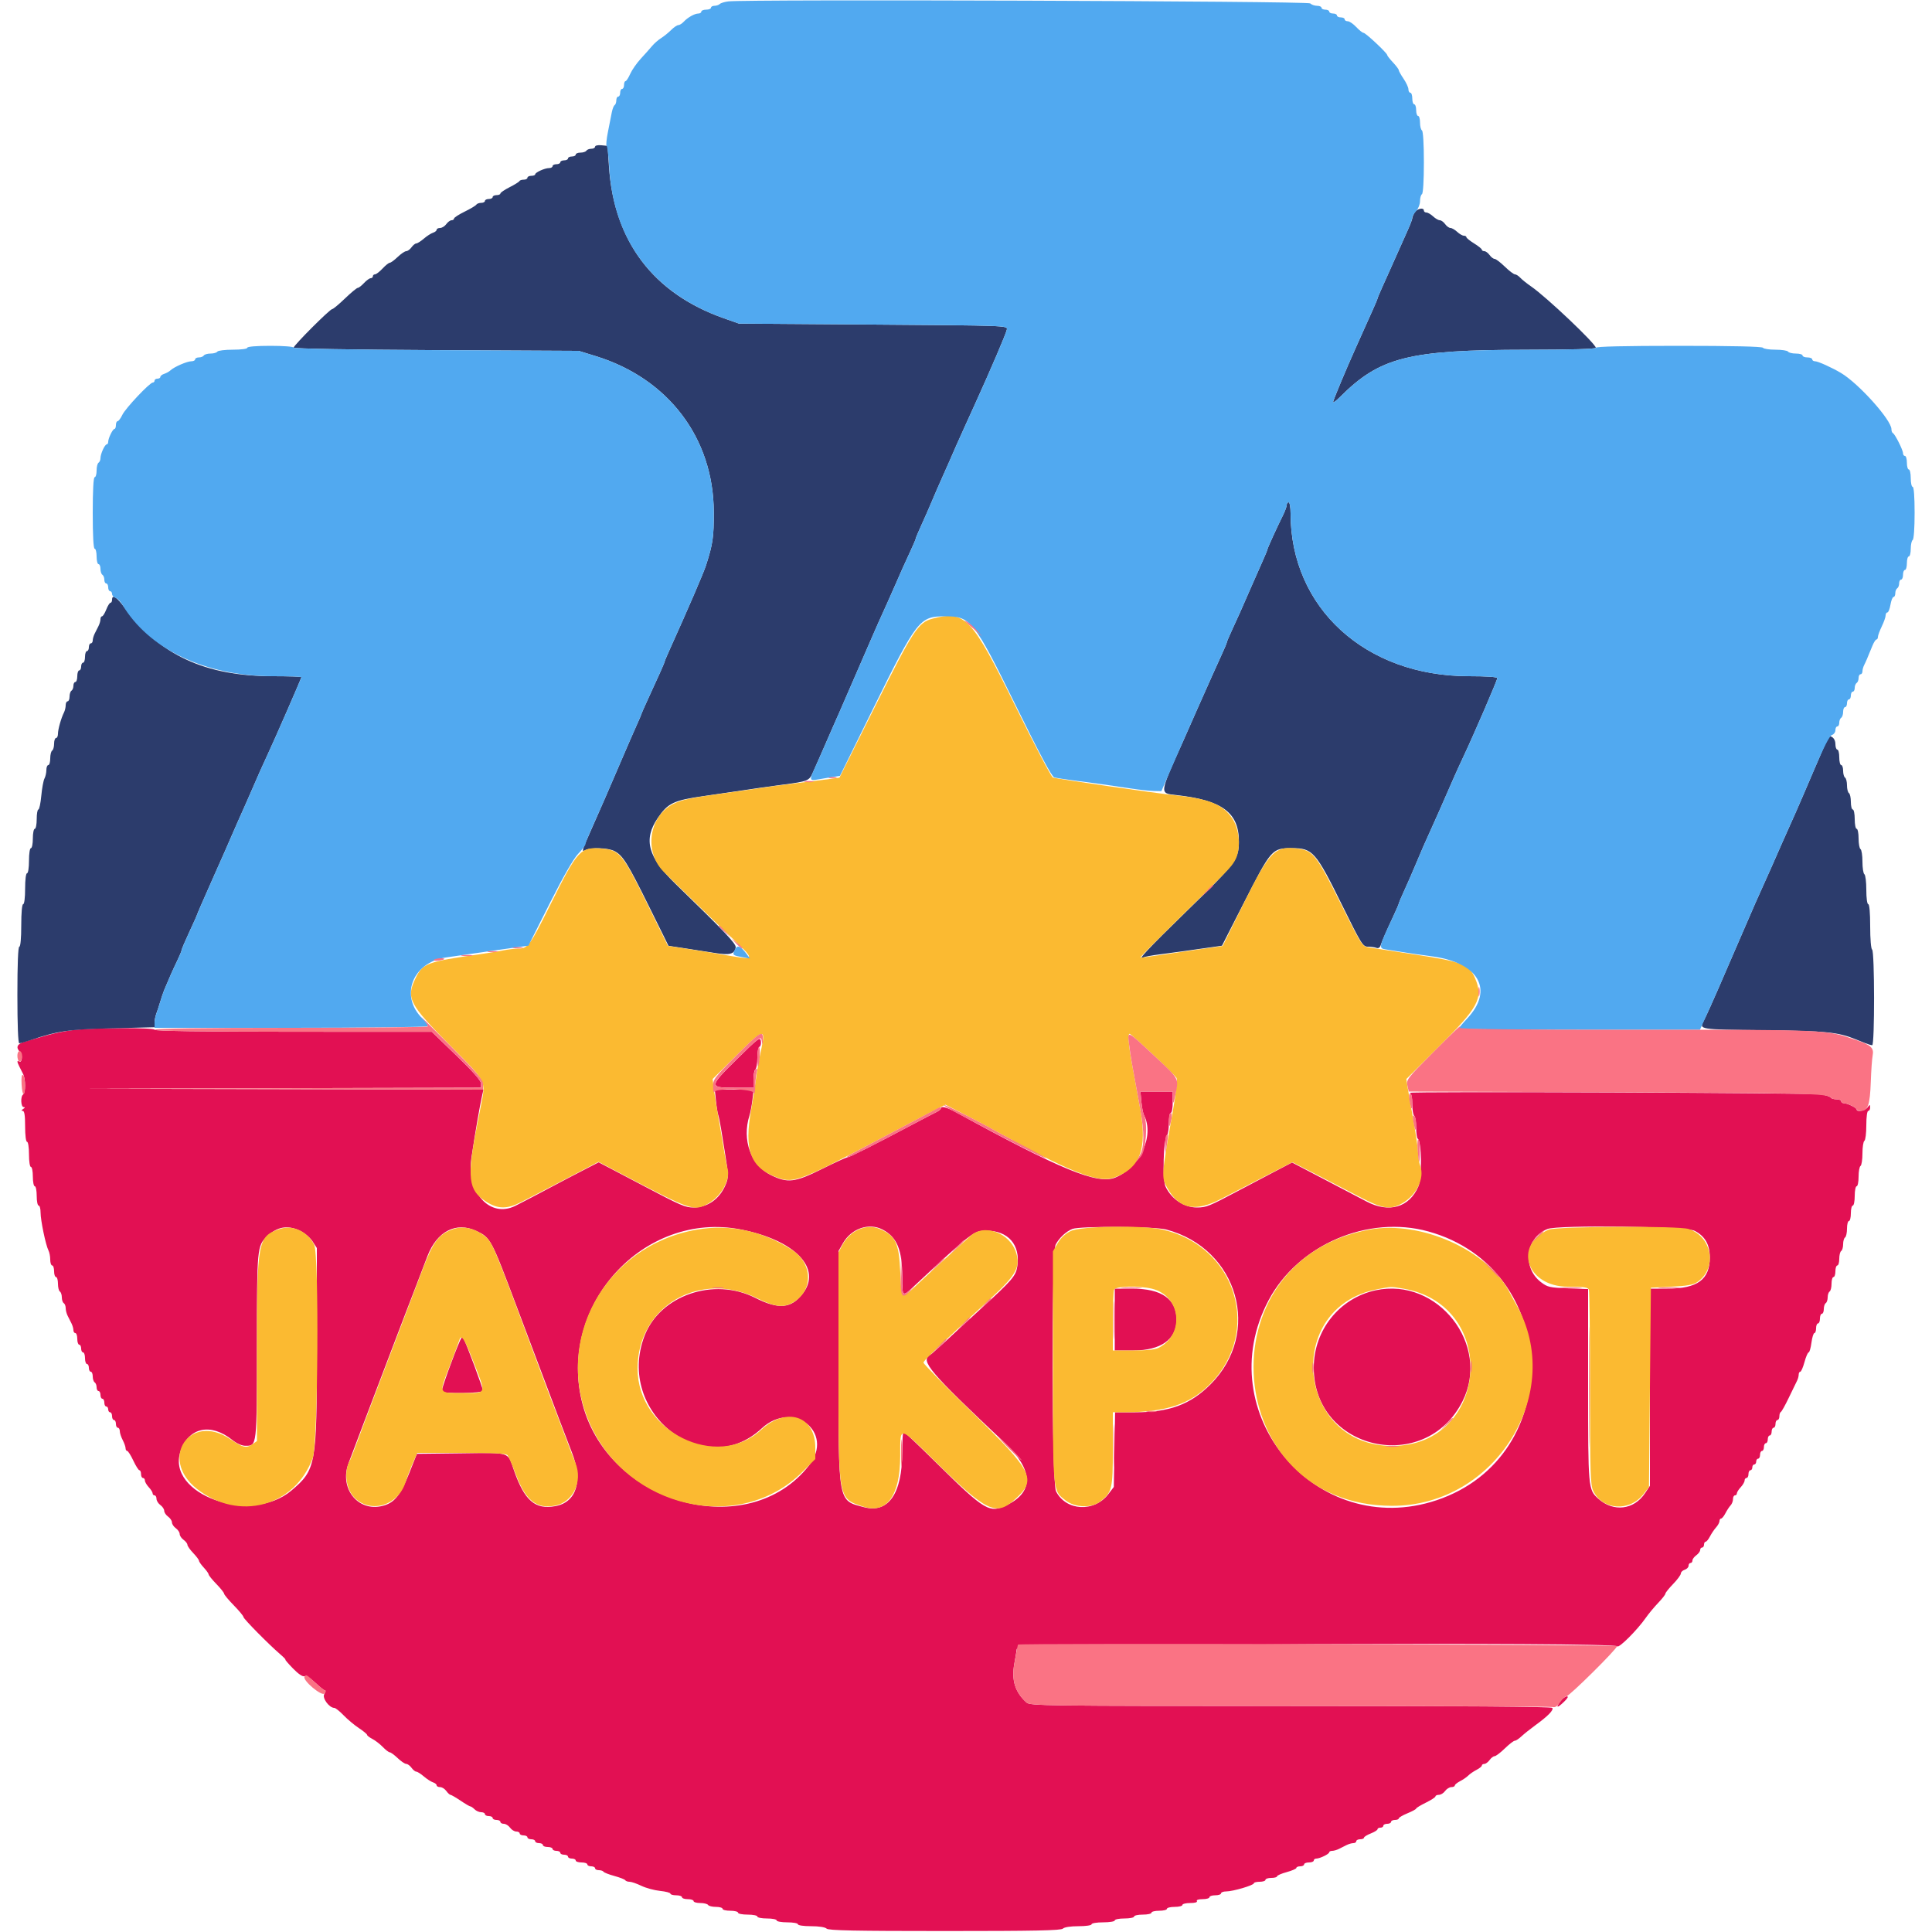 <svg id="svg" version="1.1" xmlns="http://www.w3.org/2000/svg" xmlns:xlink="http://www.w3.org/1999/xlink" width="400" height="400" viewBox="0, 0, 400,400"><g id="svgg"><path id="path0" d="M15.600 213.212 C 13.950 213.373,11.250 213.896,9.600 214.376 C 7.950 214.856,5.925 215.440,5.100 215.673 C 3.526 216.118,3.203 216.860,4.164 217.822 C 4.756 218.413,4.569 220.152,3.955 219.772 C 3.491 219.485,3.506 219.824,4.000 220.805 C 4.220 221.242,4.580 221.958,4.800 222.395 C 5.318 223.423,5.318 226.280,4.800 226.600 C 4.218 226.960,4.304 229.199,4.900 229.206 C 5.233 229.210,5.200 229.342,4.800 229.600 C 4.400 229.858,4.367 229.990,4.700 229.994 C 5.058 229.998,5.200 230.910,5.200 233.200 C 5.200 235.067,5.367 236.400,5.600 236.400 C 5.826 236.400,6.000 237.533,6.000 239.000 C 6.000 240.467,6.174 241.600,6.400 241.600 C 6.620 241.600,6.800 242.500,6.800 243.600 C 6.800 244.700,6.980 245.600,7.200 245.600 C 7.420 245.600,7.600 246.500,7.600 247.600 C 7.600 248.700,7.780 249.600,8.000 249.600 C 8.220 249.600,8.400 250.249,8.400 251.043 C 8.400 252.659,9.477 257.826,10.036 258.895 C 10.236 259.277,10.400 260.132,10.400 260.795 C 10.400 261.458,10.580 262.000,10.800 262.000 C 11.020 262.000,11.200 262.540,11.200 263.200 C 11.200 263.860,11.380 264.400,11.600 264.400 C 11.820 264.400,12.000 265.019,12.000 265.776 C 12.000 266.533,12.180 267.264,12.400 267.400 C 12.620 267.536,12.800 268.076,12.800 268.600 C 12.800 269.124,12.980 269.664,13.200 269.800 C 13.420 269.936,13.600 270.399,13.600 270.829 C 13.600 271.259,13.780 271.968,14.000 272.405 C 14.220 272.842,14.580 273.558,14.800 273.995 C 15.020 274.432,15.200 275.062,15.200 275.395 C 15.200 275.728,15.380 276.000,15.600 276.000 C 15.820 276.000,16.000 276.540,16.000 277.200 C 16.000 277.860,16.180 278.400,16.400 278.400 C 16.620 278.400,16.800 278.760,16.800 279.200 C 16.800 279.640,16.980 280.000,17.200 280.000 C 17.420 280.000,17.600 280.540,17.600 281.200 C 17.600 281.860,17.780 282.400,18.000 282.400 C 18.220 282.400,18.400 282.760,18.400 283.200 C 18.400 283.640,18.580 284.000,18.800 284.000 C 19.020 284.000,19.200 284.439,19.200 284.976 C 19.200 285.513,19.380 286.064,19.600 286.200 C 19.820 286.336,20.000 286.797,20.000 287.224 C 20.000 287.651,20.180 288.000,20.400 288.000 C 20.620 288.000,20.800 288.360,20.800 288.800 C 20.800 289.240,20.980 289.600,21.200 289.600 C 21.420 289.600,21.600 289.960,21.600 290.400 C 21.600 290.840,21.780 291.200,22.000 291.200 C 22.220 291.200,22.400 291.470,22.400 291.800 C 22.400 292.130,22.580 292.400,22.800 292.400 C 23.020 292.400,23.200 292.760,23.200 293.200 C 23.200 293.640,23.380 294.000,23.600 294.000 C 23.820 294.000,24.000 294.360,24.000 294.800 C 24.000 295.240,24.180 295.600,24.400 295.600 C 24.620 295.600,24.801 295.915,24.802 296.300 C 24.804 296.685,25.074 297.516,25.402 298.146 C 25.731 298.776,26.000 299.541,26.000 299.846 C 26.000 300.151,26.149 300.400,26.332 300.400 C 26.514 300.400,27.085 301.300,27.600 302.400 C 28.115 303.500,28.686 304.400,28.868 304.400 C 29.051 304.400,29.200 304.760,29.200 305.200 C 29.200 305.640,29.380 306.000,29.600 306.000 C 29.820 306.000,30.000 306.236,30.000 306.525 C 30.000 306.813,30.360 307.436,30.800 307.908 C 31.240 308.380,31.600 308.954,31.600 309.183 C 31.600 309.412,31.780 309.600,32.000 309.600 C 32.220 309.600,32.400 309.920,32.400 310.312 C 32.400 310.703,32.760 311.283,33.200 311.600 C 33.640 311.917,34.000 312.457,34.000 312.800 C 34.000 313.143,34.360 313.683,34.800 314.000 C 35.240 314.317,35.600 314.857,35.600 315.200 C 35.600 315.543,35.960 316.083,36.400 316.400 C 36.840 316.717,37.200 317.257,37.200 317.600 C 37.200 317.943,37.560 318.483,38.000 318.800 C 38.440 319.117,38.800 319.580,38.800 319.829 C 38.800 320.078,39.340 320.846,40.000 321.537 C 40.660 322.228,41.200 322.948,41.200 323.138 C 41.200 323.328,41.650 323.969,42.200 324.562 C 42.750 325.156,43.200 325.790,43.200 325.972 C 43.200 326.155,43.920 327.045,44.800 327.952 C 45.680 328.859,46.400 329.762,46.400 329.960 C 46.400 330.157,47.300 331.238,48.400 332.361 C 49.500 333.485,50.400 334.571,50.400 334.775 C 50.400 335.146,55.617 340.435,58.020 342.500 C 58.724 343.105,59.204 343.600,59.086 343.600 C 58.968 343.600,59.674 344.426,60.655 345.435 C 61.758 346.570,62.664 347.184,63.028 347.044 C 63.380 346.909,64.298 347.459,65.307 348.409 C 66.236 349.284,67.133 350.000,67.301 350.000 C 67.469 350.000,67.395 350.338,67.137 350.752 C 66.648 351.536,68.153 353.600,69.213 353.600 C 69.460 353.600,70.324 354.288,71.131 355.128 C 71.939 355.969,73.365 357.163,74.300 357.781 C 75.235 358.400,76.000 359.032,76.000 359.186 C 76.000 359.339,76.495 359.720,77.100 360.032 C 77.705 360.345,78.677 361.095,79.260 361.700 C 79.844 362.305,80.492 362.800,80.701 362.800 C 80.910 362.800,81.646 363.340,82.337 364.000 C 83.028 364.660,83.825 365.200,84.108 365.200 C 84.391 365.200,84.883 365.560,85.200 366.000 C 85.517 366.440,85.962 366.800,86.188 366.800 C 86.415 366.801,87.117 367.246,87.749 367.789 C 88.381 368.333,89.236 368.884,89.649 369.016 C 90.062 369.147,90.400 369.422,90.400 369.627 C 90.400 369.832,90.720 370.000,91.112 370.000 C 91.503 370.000,92.083 370.360,92.400 370.800 C 92.717 371.240,93.108 371.600,93.268 371.600 C 93.429 371.600,94.360 372.140,95.338 372.800 C 96.316 373.460,97.238 374.000,97.387 374.000 C 97.535 374.000,97.927 374.270,98.257 374.600 C 98.587 374.930,99.204 375.200,99.629 375.200 C 100.053 375.200,100.400 375.380,100.400 375.600 C 100.400 375.820,100.760 376.000,101.200 376.000 C 101.640 376.000,102.000 376.180,102.000 376.400 C 102.000 376.620,102.360 376.800,102.800 376.800 C 103.240 376.800,103.600 376.980,103.600 377.200 C 103.600 377.420,103.920 377.600,104.312 377.600 C 104.703 377.600,105.283 377.960,105.600 378.400 C 105.917 378.840,106.497 379.200,106.888 379.200 C 107.280 379.200,107.600 379.380,107.600 379.600 C 107.600 379.820,107.960 380.000,108.400 380.000 C 108.840 380.000,109.200 380.180,109.200 380.400 C 109.200 380.620,109.560 380.800,110.000 380.800 C 110.440 380.800,110.800 380.980,110.800 381.200 C 110.800 381.420,111.160 381.600,111.600 381.600 C 112.040 381.600,112.400 381.780,112.400 382.000 C 112.400 382.220,112.850 382.400,113.400 382.400 C 113.950 382.400,114.400 382.580,114.400 382.800 C 114.400 383.020,114.760 383.200,115.200 383.200 C 115.640 383.200,116.000 383.380,116.000 383.600 C 116.000 383.820,116.360 384.000,116.800 384.000 C 117.240 384.000,117.600 384.180,117.600 384.400 C 117.600 384.620,117.960 384.800,118.400 384.800 C 118.840 384.800,119.200 384.980,119.200 385.200 C 119.200 385.420,119.740 385.600,120.400 385.600 C 121.060 385.600,121.600 385.780,121.600 386.000 C 121.600 386.220,121.960 386.400,122.400 386.400 C 122.840 386.400,123.200 386.580,123.200 386.800 C 123.200 387.020,123.549 387.200,123.976 387.200 C 124.403 387.200,124.842 387.344,124.951 387.521 C 125.060 387.697,126.072 388.093,127.200 388.400 C 128.328 388.707,129.340 389.103,129.449 389.279 C 129.558 389.456,129.963 389.600,130.348 389.600 C 130.734 389.600,131.827 389.975,132.776 390.434 C 133.726 390.893,135.470 391.368,136.651 391.490 C 137.833 391.612,138.800 391.867,138.800 392.056 C 138.800 392.245,139.340 392.400,140.000 392.400 C 140.660 392.400,141.200 392.580,141.200 392.800 C 141.200 393.020,141.740 393.200,142.400 393.200 C 143.060 393.200,143.600 393.380,143.600 393.600 C 143.600 393.820,144.219 394.000,144.976 394.000 C 145.733 394.000,146.464 394.180,146.600 394.400 C 146.736 394.620,147.467 394.800,148.224 394.800 C 148.981 394.800,149.600 394.980,149.600 395.200 C 149.600 395.420,150.320 395.600,151.200 395.600 C 152.080 395.600,152.800 395.780,152.800 396.000 C 152.800 396.220,153.700 396.400,154.800 396.400 C 155.900 396.400,156.800 396.580,156.800 396.800 C 156.800 397.020,157.700 397.200,158.800 397.200 C 159.900 397.200,160.800 397.380,160.800 397.600 C 160.800 397.820,161.790 398.000,163.000 398.000 C 164.210 398.000,165.200 398.180,165.200 398.400 C 165.200 398.627,166.373 398.800,167.920 398.800 C 169.563 398.800,170.838 398.998,171.140 399.300 C 171.529 399.689,176.965 399.800,195.600 399.800 C 214.235 399.800,219.671 399.689,220.060 399.300 C 220.362 398.998,221.637 398.800,223.280 398.800 C 224.827 398.800,226.000 398.627,226.000 398.400 C 226.000 398.178,227.067 398.000,228.400 398.000 C 229.733 398.000,230.800 397.822,230.800 397.600 C 230.800 397.380,231.700 397.200,232.800 397.200 C 233.900 397.200,234.800 397.020,234.800 396.800 C 234.800 396.580,235.610 396.400,236.600 396.400 C 237.590 396.400,238.400 396.220,238.400 396.000 C 238.400 395.780,239.120 395.600,240.000 395.600 C 240.880 395.600,241.600 395.420,241.600 395.200 C 241.600 394.980,242.320 394.800,243.200 394.800 C 244.080 394.800,244.800 394.620,244.800 394.400 C 244.800 394.180,245.531 394.000,246.424 394.000 C 247.404 394.000,247.949 393.842,247.800 393.600 C 247.653 393.362,248.129 393.200,248.976 393.200 C 249.759 393.200,250.400 393.020,250.400 392.800 C 250.400 392.580,250.940 392.400,251.600 392.400 C 252.260 392.400,252.800 392.220,252.800 392.000 C 252.800 391.780,253.286 391.600,253.880 391.600 C 255.265 391.600,259.600 390.320,259.600 389.911 C 259.600 389.740,260.140 389.600,260.800 389.600 C 261.460 389.600,262.000 389.420,262.000 389.200 C 262.000 388.980,262.540 388.800,263.200 388.800 C 263.860 388.800,264.400 388.653,264.400 388.472 C 264.400 388.292,265.300 387.900,266.400 387.600 C 267.500 387.300,268.400 386.908,268.400 386.728 C 268.400 386.547,268.760 386.400,269.200 386.400 C 269.640 386.400,270.000 386.220,270.000 386.000 C 270.000 385.780,270.450 385.600,271.000 385.600 C 271.550 385.600,272.000 385.420,272.000 385.200 C 272.000 384.980,272.234 384.800,272.520 384.800 C 273.256 384.800,275.193 383.859,275.197 383.500 C 275.199 383.335,275.472 383.200,275.805 383.200 C 276.138 383.200,276.768 383.020,277.205 382.800 C 277.642 382.580,278.358 382.220,278.795 382.000 C 279.232 381.780,279.862 381.600,280.195 381.600 C 280.528 381.600,280.800 381.420,280.800 381.200 C 280.800 380.980,281.160 380.800,281.600 380.800 C 282.040 380.800,282.400 380.654,282.400 380.475 C 282.400 380.296,283.030 379.902,283.800 379.600 C 284.570 379.298,285.200 378.904,285.200 378.725 C 285.200 378.546,285.470 378.400,285.800 378.400 C 286.130 378.400,286.400 378.220,286.400 378.000 C 286.400 377.780,286.760 377.600,287.200 377.600 C 287.640 377.600,288.000 377.420,288.000 377.200 C 288.000 376.980,288.360 376.800,288.800 376.800 C 289.240 376.800,289.600 376.657,289.600 376.482 C 289.600 376.307,290.410 375.830,291.400 375.422 C 292.390 375.013,293.203 374.572,293.206 374.440 C 293.210 374.308,294.110 373.760,295.206 373.221 C 296.303 372.683,297.200 372.098,297.200 371.921 C 297.200 371.745,297.520 371.600,297.912 371.600 C 298.303 371.600,298.883 371.240,299.200 370.800 C 299.517 370.360,300.097 370.000,300.488 370.000 C 300.880 370.000,301.200 369.850,301.200 369.668 C 301.200 369.485,301.695 369.081,302.300 368.770 C 302.905 368.460,303.670 367.933,304.000 367.600 C 304.330 367.267,305.095 366.740,305.700 366.430 C 306.305 366.119,306.800 365.715,306.800 365.532 C 306.800 365.350,307.030 365.200,307.312 365.200 C 307.593 365.200,308.083 364.840,308.400 364.400 C 308.717 363.960,309.185 363.600,309.440 363.600 C 309.695 363.600,310.645 362.880,311.552 362.000 C 312.459 361.120,313.389 360.400,313.619 360.400 C 313.848 360.400,314.466 359.995,314.991 359.500 C 315.516 359.005,316.811 357.970,317.870 357.200 C 320.495 355.291,321.690 354.070,321.398 353.597 C 321.238 353.338,302.446 353.200,267.238 353.200 C 216.454 353.200,213.277 353.159,212.542 352.500 C 210.157 350.360,209.377 347.862,210.013 344.400 C 210.235 343.190,210.458 341.840,210.508 341.400 C 210.618 340.445,334.240 339.895,334.829 340.846 C 335.128 341.330,338.980 337.485,340.770 334.915 C 341.337 334.102,342.475 332.732,343.300 331.870 C 344.125 331.009,344.800 330.145,344.800 329.952 C 344.800 329.759,345.520 328.859,346.400 327.952 C 347.280 327.045,348.000 326.067,348.000 325.779 C 348.000 325.490,348.360 325.140,348.800 325.000 C 349.240 324.860,349.600 324.488,349.600 324.173 C 349.600 323.858,349.780 323.600,350.000 323.600 C 350.220 323.600,350.400 323.370,350.400 323.088 C 350.400 322.807,350.760 322.317,351.200 322.000 C 351.640 321.683,352.000 321.193,352.000 320.912 C 352.000 320.630,352.180 320.400,352.400 320.400 C 352.620 320.400,352.800 320.130,352.800 319.800 C 352.800 319.470,352.950 319.200,353.132 319.200 C 353.315 319.200,353.720 318.705,354.032 318.100 C 354.345 317.495,354.915 316.651,355.300 316.225 C 355.685 315.798,356.000 315.213,356.000 314.925 C 356.000 314.636,356.150 314.400,356.332 314.400 C 356.515 314.400,356.920 313.905,357.232 313.300 C 357.545 312.695,358.025 311.962,358.300 311.671 C 358.575 311.381,358.800 310.796,358.800 310.371 C 358.800 309.947,358.980 309.600,359.200 309.600 C 359.420 309.600,359.600 309.412,359.600 309.183 C 359.600 308.954,359.960 308.380,360.400 307.908 C 360.840 307.436,361.200 306.813,361.200 306.525 C 361.200 306.236,361.380 306.000,361.600 306.000 C 361.820 306.000,362.000 305.640,362.000 305.200 C 362.000 304.760,362.180 304.400,362.400 304.400 C 362.620 304.400,362.800 304.130,362.800 303.800 C 362.800 303.470,362.980 303.200,363.200 303.200 C 363.420 303.200,363.600 302.930,363.600 302.600 C 363.600 302.270,363.780 302.000,364.000 302.000 C 364.220 302.000,364.400 301.640,364.400 301.200 C 364.400 300.760,364.580 300.400,364.800 300.400 C 365.020 300.400,365.200 300.040,365.200 299.600 C 365.200 299.160,365.380 298.800,365.600 298.800 C 365.820 298.800,366.000 298.440,366.000 298.000 C 366.000 297.560,366.180 297.200,366.400 297.200 C 366.620 297.200,366.800 296.840,366.800 296.400 C 366.800 295.960,366.980 295.600,367.200 295.600 C 367.420 295.600,367.600 295.240,367.600 294.800 C 367.600 294.360,367.780 294.000,368.000 294.000 C 368.220 294.000,368.400 293.655,368.400 293.233 C 368.400 292.812,368.536 292.407,368.702 292.333 C 368.868 292.260,369.607 290.940,370.344 289.400 C 371.081 287.860,371.845 286.287,372.042 285.905 C 372.239 285.523,372.400 284.938,372.400 284.605 C 372.400 284.272,372.547 284.000,372.728 284.000 C 372.908 284.000,373.300 283.100,373.600 282.000 C 373.900 280.900,374.286 280.000,374.459 280.000 C 374.631 280.000,374.892 279.100,375.038 278.000 C 375.184 276.900,375.460 276.000,375.652 276.000 C 375.843 276.000,376.000 275.550,376.000 275.000 C 376.000 274.450,376.180 274.000,376.400 274.000 C 376.620 274.000,376.800 273.550,376.800 273.000 C 376.800 272.450,376.980 272.000,377.200 272.000 C 377.420 272.000,377.600 271.561,377.600 271.024 C 377.600 270.487,377.780 269.936,378.000 269.800 C 378.220 269.664,378.400 269.124,378.400 268.600 C 378.400 268.076,378.580 267.536,378.800 267.400 C 379.020 267.264,379.200 266.533,379.200 265.776 C 379.200 265.019,379.380 264.400,379.600 264.400 C 379.820 264.400,380.000 263.860,380.000 263.200 C 380.000 262.540,380.180 262.000,380.400 262.000 C 380.620 262.000,380.800 261.381,380.800 260.624 C 380.800 259.867,380.980 259.136,381.200 259.000 C 381.420 258.864,381.600 258.234,381.600 257.600 C 381.600 256.966,381.780 256.336,382.000 256.200 C 382.220 256.064,382.400 255.243,382.400 254.376 C 382.400 253.509,382.580 252.800,382.800 252.800 C 383.020 252.800,383.200 252.080,383.200 251.200 C 383.200 250.320,383.380 249.600,383.600 249.600 C 383.820 249.600,384.000 248.700,384.000 247.600 C 384.000 246.500,384.180 245.600,384.400 245.600 C 384.620 245.600,384.800 244.711,384.800 243.624 C 384.800 242.537,384.980 241.536,385.200 241.400 C 385.420 241.264,385.600 240.094,385.600 238.800 C 385.600 237.506,385.780 236.336,386.000 236.200 C 386.220 236.064,386.400 234.613,386.400 232.976 C 386.400 231.259,386.569 230.000,386.800 230.000 C 387.020 230.000,387.194 229.685,387.187 229.300 C 387.175 228.633,387.149 228.633,386.643 229.300 C 386.123 229.986,384.403 230.292,384.397 229.700 C 384.393 229.341,382.456 228.400,381.720 228.400 C 381.434 228.400,381.200 228.220,381.200 228.000 C 381.200 227.780,380.761 227.600,380.224 227.600 C 379.687 227.600,379.148 227.439,379.026 227.242 C 378.905 227.045,378.039 226.750,377.103 226.585 C 375.223 226.255,291.099 225.937,291.900 226.263 C 292.212 226.390,292.400 227.271,292.400 228.610 C 292.400 229.788,292.580 230.864,292.800 231.000 C 293.020 231.136,293.200 232.216,293.200 233.400 C 293.200 234.584,293.353 235.647,293.539 235.762 C 294.348 236.262,294.432 243.860,293.648 245.667 C 291.772 249.993,287.572 251.208,282.941 248.766 C 281.653 248.087,277.655 245.991,274.055 244.109 L 267.509 240.687 263.855 242.599 C 261.845 243.651,258.490 245.420,256.400 246.529 C 250.286 249.776,249.731 250.000,247.814 250.000 C 245.145 250.000,242.550 248.274,241.317 245.679 C 240.627 244.228,240.872 235.784,241.625 235.020 C 241.831 234.811,242.000 233.686,242.000 232.520 C 242.000 231.354,242.180 230.400,242.400 230.400 C 242.620 230.400,242.800 229.410,242.800 228.200 L 242.800 226.000 239.459 226.000 L 236.117 226.000 236.310 228.100 C 236.416 229.255,236.659 230.503,236.851 230.874 C 239.069 235.157,236.009 241.762,230.852 243.826 C 227.213 245.282,219.473 242.103,198.075 230.365 C 195.988 229.220,194.803 228.907,194.797 229.500 C 194.795 229.665,194.390 229.994,193.897 230.232 C 193.404 230.470,191.200 231.618,189.000 232.784 C 180.860 237.099,175.897 239.600,175.455 239.612 C 175.205 239.618,172.846 240.698,170.214 242.012 C 164.572 244.827,163.079 245.006,159.600 243.287 C 155.454 241.238,153.570 235.996,155.168 230.960 C 155.370 230.322,155.647 228.855,155.782 227.700 L 156.028 225.600 152.010 225.600 L 147.993 225.600 148.230 227.900 C 148.360 229.165,148.569 230.470,148.693 230.800 C 148.818 231.130,149.079 232.390,149.273 233.600 C 149.468 234.810,149.788 236.790,149.985 238.000 C 150.857 243.364,150.871 243.783,150.220 245.316 C 148.964 248.273,146.497 250.000,143.531 250.000 C 141.883 250.000,140.896 249.572,133.400 245.607 C 131.420 244.559,128.483 243.015,126.873 242.176 L 123.945 240.649 120.673 242.332 C 118.873 243.258,115.960 244.785,114.200 245.726 C 111.201 247.328,108.307 248.844,106.705 249.650 C 101.450 252.296,96.531 246.858,97.617 239.600 C 98.392 234.413,99.353 228.842,99.842 226.700 L 100.093 225.600 59.147 225.502 L 18.200 225.404 58.900 225.300 L 99.600 225.196 99.600 224.333 C 99.600 223.752,97.937 221.865,94.500 218.548 L 89.400 213.626 60.700 213.613 C 41.842 213.604,32.000 213.463,32.000 213.200 C 32.000 212.741,20.357 212.750,15.600 213.212 M152.693 219.166 C 146.762 225.004,146.740 225.200,152.000 225.200 L 156.000 225.200 156.000 223.424 C 156.000 222.447,156.180 221.536,156.400 221.400 C 156.620 221.264,156.800 220.188,156.800 219.010 C 156.800 217.821,156.994 216.802,157.235 216.722 C 157.474 216.642,157.609 216.117,157.535 215.554 C 157.411 214.615,157.018 214.908,152.693 219.166 M62.104 254.804 C 63.041 255.247,64.203 256.230,64.700 256.998 L 65.600 258.389 65.600 279.100 C 65.600 303.399,65.442 304.283,60.312 308.617 C 51.897 315.728,34.230 309.386,37.403 300.393 C 39.127 295.506,43.634 294.553,48.100 298.132 C 49.022 298.871,50.064 299.333,50.807 299.333 C 53.213 299.333,53.173 299.679,53.187 278.749 C 53.201 258.263,53.230 257.952,55.298 255.971 C 57.401 253.956,59.542 253.589,62.104 254.804 M98.625 254.854 C 101.571 256.238,101.672 256.428,106.928 270.400 C 108.925 275.710,111.501 282.538,115.679 293.600 C 116.551 295.910,117.791 299.150,118.435 300.800 C 120.710 306.636,119.350 311.010,115.008 311.825 C 110.805 312.613,108.593 310.705,106.402 304.400 C 105.046 300.497,105.898 300.771,95.501 300.893 L 86.313 301.000 84.726 305.000 C 82.992 309.370,81.800 310.940,79.687 311.637 C 74.416 313.377,70.101 308.365,72.172 302.908 C 72.487 302.079,73.764 298.700,75.010 295.400 C 76.255 292.100,78.173 287.060,79.271 284.200 C 80.368 281.340,81.809 277.560,82.471 275.800 C 83.134 274.040,83.822 272.240,84.001 271.800 C 84.179 271.360,85.079 269.020,86.002 266.600 C 86.924 264.180,88.050 261.234,88.505 260.053 C 90.483 254.912,94.433 252.883,98.625 254.854 M153.400 254.552 C 164.579 256.754,170.216 262.571,166.232 267.794 C 163.834 270.937,161.225 271.177,156.348 268.700 C 147.784 264.351,136.630 268.196,133.430 276.600 C 127.408 292.417,145.717 306.865,157.689 295.743 C 164.146 289.745,172.854 296.534,167.506 303.398 C 155.026 319.417,126.183 311.656,120.626 290.783 C 115.216 270.459,133.203 250.574,153.400 254.552 M182.720 254.564 C 185.704 256.123,186.800 258.750,186.800 264.346 C 186.800 268.505,186.830 268.535,189.015 266.500 C 201.467 254.906,201.606 254.800,204.251 254.800 C 208.746 254.800,211.290 257.736,210.627 262.157 C 210.325 264.172,209.606 265.010,203.028 271.011 C 200.624 273.205,197.410 276.170,195.887 277.600 C 194.363 279.030,192.868 280.343,192.563 280.517 C 190.469 281.717,192.445 284.047,207.936 298.636 C 213.896 304.250,214.135 308.785,208.616 311.533 C 204.872 313.398,204.040 312.911,193.954 302.958 C 190.299 299.351,187.194 296.400,187.054 296.400 C 186.914 296.400,186.800 298.300,186.800 300.623 C 186.800 309.249,183.924 313.388,178.865 312.045 C 173.439 310.604,173.599 311.486,173.607 283.062 L 173.613 259.000 174.513 257.412 C 176.245 254.353,179.893 253.088,182.720 254.564 M241.465 254.559 C 256.352 258.523,261.321 275.922,250.621 286.621 C 246.451 290.791,242.119 292.400,235.060 292.400 L 230.874 292.400 230.737 300.132 L 230.600 307.864 229.479 309.332 C 226.555 313.164,220.679 312.846,218.633 308.747 C 217.734 306.945,217.668 259.399,218.562 257.680 C 219.273 256.314,220.710 254.964,222.000 254.449 C 223.583 253.818,239.008 253.905,241.465 254.559 M295.731 254.961 C 323.211 262.568,324.400 301.591,297.427 310.608 C 272.480 318.948,250.267 292.489,262.659 269.194 C 268.763 257.719,283.219 251.497,295.731 254.961 M350.832 254.816 C 352.995 255.920,353.997 257.662,353.999 260.326 C 354.002 264.921,351.451 266.800,345.213 266.800 L 341.600 266.800 341.600 287.209 L 341.600 307.617 340.606 309.119 C 338.283 312.630,334.027 313.124,330.865 310.250 C 328.819 308.390,328.800 308.173,328.800 286.797 L 328.800 266.891 324.658 266.737 C 320.863 266.597,320.395 266.491,319.054 265.468 C 315.104 262.455,315.861 256.259,320.400 254.449 C 322.581 253.580,349.033 253.899,350.832 254.816 M230.800 273.200 L 230.800 279.600 234.665 279.600 C 240.328 279.600,243.600 277.280,243.600 273.265 C 243.600 268.959,240.532 266.800,234.413 266.800 L 230.800 266.800 230.800 273.200 M284.800 267.143 C 277.314 268.761,272.000 275.412,272.000 283.165 C 272.000 300.269,295.057 305.468,302.803 290.111 C 308.689 278.441,297.655 264.364,284.800 267.143 M95.224 277.609 C 93.910 280.559,91.298 287.834,91.459 288.096 C 91.774 288.605,100.000 288.465,100.000 287.950 C 100.000 287.440,96.597 278.282,96.034 277.274 C 95.715 276.705,95.607 276.749,95.224 277.609 M323.061 352.240 C 322.026 353.660,322.378 353.713,323.800 352.350 C 324.577 351.607,324.788 351.205,324.400 351.213 C 324.070 351.220,323.467 351.682,323.061 352.240 " stroke="none" fill="#e21053" fill-rule="evenodd"></path><path id="path1" d="M123.200 30.375 C 123.200 30.609,122.851 30.800,122.424 30.800 C 121.997 30.800,121.536 30.980,121.400 31.200 C 121.264 31.420,120.713 31.600,120.176 31.600 C 119.639 31.600,119.200 31.780,119.200 32.000 C 119.200 32.220,118.840 32.400,118.400 32.400 C 117.960 32.400,117.600 32.580,117.600 32.800 C 117.600 33.020,117.240 33.200,116.800 33.200 C 116.360 33.200,116.000 33.380,116.000 33.600 C 116.000 33.820,115.640 34.000,115.200 34.000 C 114.760 34.000,114.400 34.180,114.400 34.400 C 114.400 34.620,114.076 34.800,113.680 34.800 C 112.786 34.800,110.807 35.694,110.803 36.100 C 110.801 36.265,110.440 36.400,110.000 36.400 C 109.560 36.400,109.200 36.580,109.200 36.800 C 109.200 37.020,108.855 37.200,108.433 37.200 C 108.012 37.200,107.607 37.335,107.533 37.500 C 107.460 37.665,106.545 38.233,105.500 38.763 C 104.455 39.292,103.600 39.877,103.600 40.063 C 103.600 40.248,103.240 40.400,102.800 40.400 C 102.360 40.400,102.000 40.580,102.000 40.800 C 102.000 41.020,101.640 41.200,101.200 41.200 C 100.760 41.200,100.400 41.380,100.400 41.600 C 100.400 41.820,100.051 42.000,99.624 42.000 C 99.197 42.000,98.743 42.168,98.616 42.374 C 98.489 42.580,97.398 43.231,96.192 43.821 C 94.987 44.411,94.000 45.053,94.000 45.247 C 94.000 45.441,93.770 45.600,93.488 45.600 C 93.207 45.600,92.717 45.960,92.400 46.400 C 92.083 46.840,91.503 47.200,91.112 47.200 C 90.720 47.200,90.400 47.368,90.400 47.573 C 90.400 47.778,90.062 48.053,89.649 48.184 C 89.236 48.316,88.381 48.867,87.749 49.411 C 87.117 49.954,86.415 50.399,86.188 50.400 C 85.962 50.400,85.517 50.760,85.200 51.200 C 84.883 51.640,84.391 52.000,84.108 52.000 C 83.825 52.000,83.028 52.540,82.337 53.200 C 81.646 53.860,80.910 54.400,80.701 54.400 C 80.492 54.400,79.817 54.940,79.200 55.600 C 78.583 56.260,77.881 56.800,77.640 56.800 C 77.398 56.800,77.200 56.980,77.200 57.200 C 77.200 57.420,76.996 57.600,76.746 57.600 C 76.496 57.600,75.875 58.050,75.365 58.600 C 74.855 59.150,74.274 59.600,74.073 59.600 C 73.872 59.600,72.677 60.590,71.418 61.800 C 70.158 63.010,68.967 64.000,68.769 64.000 C 68.297 64.000,60.800 71.503,60.800 71.976 C 60.800 72.192,72.871 72.403,90.300 72.492 L 119.800 72.642 123.319 73.725 C 138.370 78.355,147.728 90.702,147.781 106.000 C 147.799 111.186,147.593 112.611,146.189 117.001 C 145.680 118.593,142.570 125.810,138.643 134.512 C 138.069 135.783,137.600 136.903,137.600 137.000 C 137.600 137.190,136.337 140.028,134.159 144.736 C 133.411 146.350,132.800 147.740,132.800 147.824 C 132.800 147.908,132.367 148.927,131.838 150.088 C 131.309 151.250,129.800 154.720,128.484 157.800 C 126.310 162.890,124.307 167.494,122.394 171.800 C 120.436 176.206,120.368 176.446,121.192 176.004 C 122.320 175.401,125.878 175.516,127.199 176.200 C 128.940 177.100,129.902 178.638,134.341 187.612 L 138.403 195.824 141.701 196.323 C 143.516 196.597,146.316 197.034,147.925 197.293 C 151.097 197.804,152.106 197.540,152.317 196.143 C 152.428 195.406,150.073 192.922,139.790 182.931 C 134.141 177.443,133.167 173.810,136.159 169.400 C 138.295 166.252,139.447 165.703,145.800 164.802 C 147.340 164.583,149.860 164.215,151.400 163.984 C 156.385 163.236,159.343 162.813,162.200 162.440 C 167.171 161.790,167.548 161.641,168.247 160.049 C 168.597 159.252,169.206 157.880,169.600 157.000 C 169.994 156.120,170.587 154.770,170.916 154.000 C 171.246 153.230,171.914 151.700,172.400 150.600 C 172.886 149.500,173.523 148.060,173.814 147.400 C 174.675 145.452,180.400 132.271,180.764 131.400 C 181.131 130.523,182.169 128.200,183.714 124.800 C 184.264 123.590,185.022 121.880,185.399 121.000 C 186.327 118.831,187.311 116.636,188.557 113.960 C 189.131 112.728,189.600 111.616,189.600 111.488 C 189.600 111.360,190.123 110.118,190.761 108.728 C 191.400 107.338,192.392 105.076,192.966 103.702 C 193.539 102.328,194.478 100.168,195.052 98.902 C 195.626 97.636,196.325 96.060,196.606 95.400 C 197.268 93.841,198.644 90.741,199.845 88.100 C 200.370 86.945,201.230 85.055,201.755 83.900 C 205.160 76.414,208.334 68.988,208.466 68.200 C 208.599 67.408,208.323 67.398,180.800 67.200 L 153.000 67.000 149.800 65.870 C 135.225 60.723,127.080 49.920,126.073 34.400 L 125.800 30.200 124.500 30.075 C 123.770 30.004,123.200 30.136,123.200 30.375 M292.896 43.995 C 292.623 44.432,292.400 44.966,292.400 45.183 C 292.400 45.399,291.970 46.527,291.445 47.688 C 290.532 49.705,289.669 51.637,287.910 55.600 C 287.470 56.590,286.681 58.350,286.155 59.512 C 285.630 60.673,285.200 61.703,285.200 61.800 C 285.200 61.897,284.770 62.927,284.245 64.088 C 283.719 65.250,282.909 67.055,282.445 68.100 C 281.980 69.145,281.214 70.855,280.743 71.900 C 278.747 76.328,276.000 82.899,276.000 83.249 C 276.000 83.457,276.631 82.995,277.403 82.224 C 285.695 73.931,291.584 72.439,316.100 72.414 C 325.103 72.405,330.400 72.256,330.400 72.010 C 330.400 71.185,320.175 61.487,317.000 59.302 C 316.120 58.696,315.109 57.885,314.753 57.500 C 314.397 57.115,313.902 56.800,313.654 56.800 C 313.405 56.800,312.459 56.080,311.552 55.200 C 310.645 54.320,309.695 53.600,309.440 53.600 C 309.185 53.600,308.717 53.240,308.400 52.800 C 308.083 52.360,307.593 52.000,307.312 52.000 C 307.030 52.000,306.800 51.862,306.800 51.694 C 306.800 51.526,306.080 50.944,305.200 50.400 C 304.320 49.856,303.600 49.274,303.600 49.106 C 303.600 48.938,303.364 48.800,303.075 48.800 C 302.787 48.800,302.164 48.440,301.692 48.000 C 301.220 47.560,300.596 47.200,300.305 47.200 C 300.014 47.200,299.517 46.840,299.200 46.400 C 298.883 45.960,298.386 45.600,298.095 45.600 C 297.804 45.600,297.180 45.240,296.708 44.800 C 296.236 44.360,295.613 44.000,295.325 44.000 C 295.036 44.000,294.800 43.820,294.800 43.600 C 294.800 42.888,293.407 43.177,292.896 43.995 M266.400 104.562 C 266.400 104.871,266.056 105.816,265.636 106.662 C 264.380 109.189,262.400 113.534,262.400 113.763 C 262.400 113.880,261.971 114.927,261.447 116.088 C 260.923 117.250,259.828 119.730,259.015 121.600 C 256.842 126.594,256.418 127.547,255.150 130.275 C 254.518 131.636,254.000 132.862,254.000 133.000 C 254.000 133.138,253.482 134.364,252.850 135.725 C 252.217 137.086,251.388 138.920,251.007 139.800 C 250.626 140.680,249.905 142.300,249.405 143.400 C 248.905 144.500,248.223 146.030,247.890 146.800 C 247.228 148.330,245.825 151.509,244.978 153.400 C 239.954 164.605,240.003 164.210,243.597 164.615 C 253.034 165.679,256.500 168.248,256.500 174.177 C 256.500 177.904,255.824 178.805,245.562 188.768 C 237.777 196.325,235.002 199.311,236.792 198.205 C 237.007 198.072,238.492 197.796,240.092 197.593 C 242.691 197.262,245.562 196.865,251.200 196.058 L 253.000 195.800 257.400 187.171 C 263.243 175.711,263.336 175.604,267.520 175.601 C 271.765 175.599,272.418 176.341,277.817 187.300 C 281.871 195.529,282.164 196.000,283.219 196.000 C 283.833 196.000,284.618 196.109,284.964 196.242 C 285.364 196.395,285.683 196.213,285.839 195.742 C 286.171 194.742,287.058 192.702,288.447 189.743 C 289.081 188.391,289.600 187.189,289.600 187.071 C 289.600 186.953,290.123 185.718,290.761 184.328 C 291.400 182.938,292.409 180.630,293.003 179.200 C 294.171 176.388,295.156 174.136,296.590 171.000 C 297.093 169.900,297.777 168.370,298.110 167.600 C 298.443 166.830,299.114 165.300,299.600 164.200 C 300.086 163.100,300.757 161.570,301.090 160.800 C 301.423 160.030,302.288 158.140,303.012 156.600 C 305.222 151.900,310.000 140.823,310.000 140.399 C 310.000 140.152,307.756 140.000,304.100 140.000 C 282.690 140.000,267.201 125.854,267.200 106.300 C 267.200 105.033,267.020 104.000,266.800 104.000 C 266.580 104.000,266.400 104.253,266.400 104.562 M23.200 124.200 C 23.200 124.530,23.054 124.800,22.875 124.800 C 22.696 124.800,22.302 125.430,22.000 126.200 C 21.698 126.970,21.304 127.600,21.125 127.600 C 20.946 127.600,20.800 127.872,20.800 128.205 C 20.800 128.538,20.620 129.168,20.400 129.605 C 20.180 130.042,19.820 130.758,19.600 131.195 C 19.380 131.632,19.200 132.262,19.200 132.595 C 19.200 132.928,19.020 133.200,18.800 133.200 C 18.580 133.200,18.400 133.560,18.400 134.000 C 18.400 134.440,18.220 134.800,18.000 134.800 C 17.780 134.800,17.600 135.340,17.600 136.000 C 17.600 136.660,17.420 137.200,17.200 137.200 C 16.980 137.200,16.800 137.560,16.800 138.000 C 16.800 138.440,16.620 138.800,16.400 138.800 C 16.180 138.800,16.000 139.340,16.000 140.000 C 16.000 140.660,15.820 141.200,15.600 141.200 C 15.380 141.200,15.200 141.549,15.200 141.976 C 15.200 142.403,15.020 142.864,14.800 143.000 C 14.580 143.136,14.400 143.687,14.400 144.224 C 14.400 144.761,14.220 145.200,14.000 145.200 C 13.780 145.200,13.600 145.562,13.600 146.005 C 13.600 146.448,13.442 147.123,13.249 147.505 C 12.660 148.672,12.000 151.008,12.000 151.928 C 12.000 152.408,11.820 152.800,11.600 152.800 C 11.380 152.800,11.200 153.329,11.200 153.976 C 11.200 154.623,11.020 155.264,10.800 155.400 C 10.580 155.536,10.400 156.267,10.400 157.024 C 10.400 157.781,10.220 158.400,10.000 158.400 C 9.780 158.400,9.600 158.862,9.600 159.426 C 9.600 159.991,9.423 160.784,9.206 161.188 C 8.990 161.593,8.694 163.201,8.549 164.762 C 8.404 166.323,8.131 167.600,7.943 167.600 C 7.754 167.600,7.600 168.500,7.600 169.600 C 7.600 170.700,7.420 171.600,7.200 171.600 C 6.980 171.600,6.800 172.500,6.800 173.600 C 6.800 174.700,6.620 175.600,6.400 175.600 C 6.174 175.600,6.000 176.733,6.000 178.200 C 6.000 179.667,5.826 180.800,5.600 180.800 C 5.367 180.800,5.200 182.133,5.200 184.000 C 5.200 185.867,5.033 187.200,4.800 187.200 C 4.558 187.200,4.400 188.933,4.400 191.600 C 4.400 194.267,4.242 196.000,4.000 196.000 C 3.744 196.000,3.600 199.600,3.600 206.000 C 3.600 212.159,3.748 216.000,3.986 216.000 C 4.198 216.000,5.143 215.741,6.086 215.424 C 11.994 213.437,14.052 213.132,23.100 212.904 L 32.000 212.680 32.000 211.759 C 32.000 211.252,32.157 210.424,32.349 209.919 C 32.541 209.413,32.913 208.280,33.175 207.400 C 33.438 206.520,33.803 205.440,33.986 205.000 C 35.053 202.434,35.788 200.780,36.640 199.021 C 37.168 197.933,37.600 196.894,37.600 196.713 C 37.600 196.531,38.320 194.839,39.200 192.952 C 40.080 191.065,40.800 189.453,40.800 189.370 C 40.800 189.287,41.981 186.560,43.425 183.310 C 46.977 175.312,47.108 175.016,47.842 173.300 C 48.194 172.475,48.824 171.035,49.242 170.100 C 49.659 169.165,50.341 167.635,50.758 166.700 C 51.176 165.765,51.787 164.370,52.116 163.600 C 53.269 160.908,54.483 158.184,55.415 156.200 C 56.818 153.213,62.400 140.425,62.400 140.197 C 62.400 140.089,59.745 140.000,56.500 140.000 C 42.506 140.000,33.034 135.621,25.786 125.800 C 24.120 123.544,23.200 122.974,23.200 124.200 M375.622 159.300 C 374.006 163.095,372.280 167.100,371.787 168.200 C 369.884 172.442,367.810 177.119,366.910 179.200 C 366.577 179.970,365.893 181.500,365.390 182.600 C 364.069 185.489,363.209 187.447,360.210 194.400 C 358.739 197.810,357.258 201.230,356.920 202.000 C 356.582 202.770,356.037 204.030,355.710 204.800 C 354.831 206.865,353.184 210.498,352.765 211.295 C 351.778 213.171,351.584 213.140,365.300 213.300 C 378.177 213.450,380.491 213.680,384.200 215.177 C 384.640 215.355,385.503 215.703,386.119 215.950 C 386.734 216.198,387.409 216.400,387.619 216.400 C 388.147 216.400,388.129 196.927,387.600 196.600 C 387.371 196.458,387.200 194.396,387.200 191.776 C 387.200 188.992,387.043 187.200,386.800 187.200 C 386.569 187.200,386.400 185.941,386.400 184.224 C 386.400 182.587,386.220 181.136,386.000 181.000 C 385.780 180.864,385.600 179.694,385.600 178.400 C 385.600 177.106,385.420 175.936,385.200 175.800 C 384.980 175.664,384.800 174.663,384.800 173.576 C 384.800 172.489,384.620 171.600,384.400 171.600 C 384.180 171.600,384.000 170.700,384.000 169.600 C 384.000 168.500,383.820 167.600,383.600 167.600 C 383.380 167.600,383.200 166.891,383.200 166.024 C 383.200 165.157,383.020 164.336,382.800 164.200 C 382.580 164.064,382.400 163.344,382.400 162.600 C 382.400 161.856,382.220 161.136,382.000 161.000 C 381.780 160.864,381.600 160.223,381.600 159.576 C 381.600 158.929,381.420 158.400,381.200 158.400 C 380.980 158.400,380.800 157.680,380.800 156.800 C 380.800 155.920,380.620 155.200,380.400 155.200 C 380.180 155.200,380.000 154.679,380.000 154.043 C 380.000 153.101,379.423 152.400,378.647 152.400 C 378.599 152.400,377.238 155.505,375.622 159.300 " stroke="none" fill="#2c3c6c" fill-rule="evenodd"></path><path id="path2" d="M193.048 128.093 C 190.111 128.871,189.067 130.465,181.200 146.200 L 173.800 161.000 171.800 161.280 C 170.700 161.434,167.550 161.832,164.800 162.165 C 162.050 162.498,158.720 162.943,157.400 163.154 C 156.080 163.365,152.930 163.820,150.400 164.166 C 143.082 165.168,141.106 165.576,139.400 166.440 C 134.383 168.980,133.298 176.268,137.321 180.400 C 138.588 181.701,148.087 190.905,152.370 194.981 C 156.080 198.512,156.040 198.741,151.841 198.015 C 147.296 197.230,145.218 196.890,141.647 196.348 L 138.293 195.839 133.886 186.893 C 128.889 176.751,128.257 175.987,124.626 175.686 C 120.152 175.315,119.606 175.912,113.847 187.487 C 109.650 195.922,109.293 196.400,107.198 196.400 C 106.573 196.400,105.192 196.571,104.131 196.781 C 103.069 196.990,100.940 197.340,99.400 197.558 C 88.407 199.115,87.529 199.442,86.034 202.529 C 84.030 206.668,84.656 207.868,93.402 216.656 C 100.787 224.076,100.600 223.706,99.579 228.869 C 99.347 230.041,98.999 231.810,98.806 232.800 C 96.630 243.931,96.918 246.424,100.652 248.792 C 103.117 250.355,104.978 250.370,107.951 248.850 C 110.690 247.449,118.569 243.354,121.655 241.728 L 123.911 240.539 128.455 242.927 C 143.286 250.721,143.662 250.850,146.680 249.155 C 149.376 247.641,151.287 244.124,150.625 241.896 C 150.478 241.403,150.186 239.920,149.975 238.600 C 149.765 237.280,149.415 235.210,149.198 234.000 C 148.475 229.972,147.995 227.019,147.767 225.200 L 147.541 223.400 152.554 218.423 C 158.028 212.987,158.544 212.837,157.671 216.934 C 157.034 219.925,156.765 221.474,156.374 224.400 C 156.182 225.830,155.826 228.080,155.581 229.400 C 153.944 238.236,155.344 241.859,161.182 243.894 C 164.312 244.985,165.963 244.357,181.400 236.207 C 190.970 231.155,192.712 230.241,194.169 229.506 L 195.738 228.715 199.369 230.567 C 201.366 231.587,204.170 233.071,205.600 233.865 C 221.263 242.570,227.295 244.981,230.563 243.844 C 236.043 241.936,237.572 237.980,236.069 229.600 C 235.374 225.728,234.742 222.255,234.357 220.200 C 233.675 216.556,233.472 213.890,233.888 214.049 C 234.492 214.280,243.228 222.516,243.600 223.206 C 243.791 223.558,243.469 226.397,242.830 230.006 C 240.450 243.444,240.431 243.707,241.635 245.888 C 244.084 250.319,247.424 251.018,252.800 248.225 C 254.670 247.253,258.760 245.145,261.889 243.541 L 267.578 240.623 272.489 243.135 C 275.190 244.516,279.264 246.626,281.542 247.823 C 286.210 250.276,287.842 250.525,290.280 249.155 C 293.268 247.477,294.983 243.967,294.060 241.416 C 293.807 240.716,293.600 239.510,293.600 238.737 C 293.600 237.963,293.164 234.916,292.631 231.965 C 292.097 229.014,291.551 225.880,291.417 225.000 L 291.173 223.400 297.814 216.800 C 306.103 208.563,307.125 206.667,305.442 202.640 C 304.190 199.642,302.941 199.151,292.551 197.565 C 288.178 196.897,284.009 196.252,283.288 196.130 C 282.023 195.918,281.811 195.579,277.488 186.903 C 272.640 177.174,271.821 176.115,268.840 175.715 C 263.970 175.061,262.915 176.113,257.518 187.006 L 253.129 195.863 248.264 196.554 C 245.589 196.933,241.782 197.491,239.804 197.793 C 237.826 198.095,236.160 198.293,236.100 198.234 C 236.041 198.175,239.368 194.813,243.493 190.763 C 254.470 179.986,254.756 179.692,255.612 178.287 C 256.983 176.038,256.729 171.764,255.081 169.373 C 253.082 166.473,250.221 165.347,243.000 164.616 C 239.472 164.259,218.808 161.261,218.000 160.988 C 217.670 160.877,214.160 154.199,210.200 146.147 C 201.124 127.694,199.805 126.305,193.048 128.093 M57.800 254.481 C 53.369 256.023,53.200 256.943,53.200 279.583 L 53.200 298.355 52.311 298.977 C 50.992 299.901,50.369 299.764,47.670 297.952 C 39.305 292.335,32.828 302.001,40.768 308.252 C 49.399 315.048,61.015 311.963,64.743 301.885 C 65.842 298.916,66.103 259.727,65.038 257.680 C 63.572 254.862,60.547 253.525,57.800 254.481 M93.800 254.483 C 90.774 255.540,89.646 257.084,87.279 263.400 C 86.619 265.160,85.354 268.490,84.467 270.800 C 83.580 273.110,81.834 277.700,80.585 281.000 C 79.337 284.300,77.692 288.620,76.931 290.600 C 76.169 292.580,74.922 295.910,74.158 298.000 C 73.395 300.090,72.601 302.107,72.393 302.483 C 71.113 304.795,71.656 308.474,73.537 310.227 C 76.913 313.373,82.378 311.671,83.926 306.991 C 84.521 305.194,84.812 304.440,85.738 302.300 L 86.387 300.800 95.545 300.800 C 102.395 300.800,104.801 300.926,105.093 301.300 C 105.308 301.575,106.095 303.405,106.842 305.366 C 108.879 310.715,111.100 312.458,114.942 311.722 C 118.643 311.013,120.686 306.739,119.150 302.919 C 118.441 301.156,118.160 300.422,116.800 296.800 C 116.098 294.930,115.378 293.040,115.200 292.600 C 114.713 291.397,112.672 285.992,110.669 280.600 C 102.108 257.558,101.901 257.066,100.208 255.790 C 98.172 254.254,95.824 253.775,93.800 254.483 M144.200 254.594 C 125.203 257.943,114.449 277.550,122.148 294.800 C 129.984 312.359,153.170 317.616,166.100 304.766 L 168.800 302.083 168.800 299.701 C 168.800 293.139,162.834 291.176,157.600 296.014 C 148.405 304.515,132.000 296.402,132.000 283.353 C 132.000 270.405,144.935 262.869,156.894 268.852 C 160.416 270.614,162.326 270.808,164.304 269.602 C 168.454 267.071,168.256 261.533,163.915 258.734 C 157.838 254.816,151.040 253.389,144.200 254.594 M176.991 254.972 C 176.052 255.535,175.011 256.632,174.491 257.606 L 173.600 259.276 173.600 282.989 C 173.600 310.856,173.482 310.182,178.667 311.912 C 183.552 313.543,186.354 309.750,186.382 301.471 C 186.404 295.089,185.918 295.002,193.873 302.809 C 204.291 313.033,206.253 313.952,210.136 310.430 C 214.725 306.267,213.986 304.781,201.067 292.200 C 195.646 286.920,191.208 282.391,191.205 282.135 C 191.200 281.708,193.078 279.912,205.289 268.667 C 210.315 264.037,211.263 262.342,210.421 259.487 C 209.154 255.189,203.618 253.182,200.800 256.000 C 200.690 256.110,198.800 257.818,196.600 259.794 C 194.400 261.771,191.461 264.471,190.069 265.794 C 186.633 269.060,186.637 269.063,186.393 263.400 C 186.134 257.407,185.445 255.914,182.281 254.500 C 180.584 253.742,178.774 253.903,176.991 254.972 M221.687 254.870 C 220.557 255.418,219.639 256.273,218.987 257.385 L 218.000 259.070 218.000 282.886 C 218.000 309.355,217.926 308.589,220.665 310.676 C 222.624 312.169,226.032 312.262,227.800 310.872 C 230.250 308.944,230.400 308.318,230.400 299.990 L 230.400 292.400 232.900 292.393 C 241.466 292.369,246.418 290.720,250.575 286.511 C 261.374 275.575,255.858 257.901,240.600 254.555 C 236.412 253.636,223.799 253.847,221.687 254.870 M283.600 254.565 C 248.834 260.925,252.917 311.699,288.200 311.766 C 309.734 311.807,324.276 288.156,313.876 270.007 C 313.432 269.233,312.824 268.122,312.524 267.537 C 308.076 258.870,294.167 252.632,283.600 254.565 M320.600 254.598 C 313.209 257.878,316.118 266.400,324.629 266.400 C 327.985 266.400,328.758 266.513,328.957 267.033 C 329.091 267.381,329.200 276.579,329.200 287.472 C 329.200 304.918,329.277 307.442,329.849 308.647 C 331.775 312.705,337.446 313.045,340.323 309.275 L 341.400 307.863 341.600 287.232 L 341.800 266.600 346.021 266.400 C 349.164 266.251,350.522 266.016,351.340 265.478 C 355.593 262.683,354.580 256.110,349.640 254.455 C 347.580 253.765,322.196 253.890,320.600 254.598 M238.577 266.836 C 244.485 268.324,245.352 276.198,239.920 279.036 C 239.189 279.418,237.475 279.600,234.620 279.600 L 230.400 279.600 230.400 273.633 C 230.400 270.351,230.509 267.381,230.643 267.033 C 230.938 266.264,235.822 266.142,238.577 266.836 M290.627 266.813 C 310.489 270.270,308.317 299.406,288.200 299.363 C 268.478 299.320,265.662 270.804,285.000 266.956 C 288.139 266.331,287.894 266.338,290.627 266.813 M98.056 282.019 C 100.710 288.827,100.860 288.400,95.824 288.400 C 90.690 288.400,90.841 288.698,93.051 282.955 C 94.057 280.340,94.975 277.878,95.091 277.484 C 95.496 276.107,96.129 277.075,98.056 282.019 " stroke="none" fill="#fbba31" fill-rule="evenodd"></path><path id="path3" d="M150.800 0.288 C 150.030 0.381,149.229 0.624,149.020 0.829 C 148.811 1.033,148.316 1.200,147.920 1.200 C 147.524 1.200,147.200 1.380,147.200 1.600 C 147.200 1.820,146.750 2.000,146.200 2.000 C 145.650 2.000,145.200 2.180,145.200 2.400 C 145.200 2.620,144.928 2.800,144.595 2.800 C 143.823 2.800,142.396 3.599,141.557 4.500 C 141.199 4.885,140.694 5.200,140.435 5.200 C 140.176 5.200,139.510 5.654,138.956 6.208 C 138.402 6.762,137.465 7.520,136.874 7.893 C 136.283 8.265,135.440 9.002,135.000 9.531 C 134.560 10.060,133.513 11.237,132.673 12.146 C 131.833 13.056,130.846 14.475,130.479 15.300 C 130.112 16.125,129.674 16.800,129.506 16.800 C 129.338 16.800,129.200 17.160,129.200 17.600 C 129.200 18.040,129.020 18.400,128.800 18.400 C 128.580 18.400,128.400 18.760,128.400 19.200 C 128.400 19.640,128.220 20.000,128.000 20.000 C 127.780 20.000,127.600 20.349,127.600 20.776 C 127.600 21.203,127.444 21.649,127.254 21.767 C 127.064 21.884,126.796 22.570,126.660 23.290 C 126.523 24.011,126.166 25.821,125.866 27.314 C 125.566 28.806,125.445 30.104,125.598 30.199 C 125.751 30.293,126.000 32.402,126.150 34.885 C 127.062 49.899,135.360 60.771,149.800 65.870 L 153.000 67.000 180.800 67.200 C 208.323 67.398,208.599 67.408,208.466 68.200 C 208.334 68.988,205.160 76.414,201.755 83.900 C 201.230 85.055,200.370 86.945,199.845 88.100 C 198.644 90.741,197.268 93.841,196.606 95.400 C 196.325 96.060,195.626 97.636,195.052 98.902 C 194.478 100.168,193.539 102.328,192.966 103.702 C 192.392 105.076,191.400 107.338,190.761 108.728 C 190.123 110.118,189.600 111.360,189.600 111.488 C 189.600 111.616,189.131 112.728,188.557 113.960 C 187.311 116.636,186.327 118.831,185.399 121.000 C 185.022 121.880,184.264 123.590,183.714 124.800 C 182.169 128.200,181.131 130.523,180.764 131.400 C 180.400 132.271,174.675 145.452,173.814 147.400 C 173.523 148.060,172.886 149.500,172.400 150.600 C 171.914 151.700,171.246 153.230,170.916 154.000 C 170.587 154.770,169.995 156.120,169.603 157.000 C 167.245 162.282,167.070 161.722,170.884 161.115 L 173.906 160.635 180.821 146.617 C 189.893 128.228,190.384 127.600,195.691 127.600 C 200.970 127.600,201.635 128.437,210.203 145.859 C 215.157 155.933,217.750 160.790,218.255 160.944 C 218.665 161.069,220.620 161.374,222.600 161.623 C 226.272 162.084,228.528 162.402,234.200 163.258 C 235.960 163.524,238.088 163.755,238.929 163.771 L 240.458 163.800 242.449 159.200 C 243.544 156.670,244.682 154.060,244.978 153.400 C 245.825 151.509,247.228 148.330,247.890 146.800 C 248.223 146.030,248.905 144.500,249.405 143.400 C 249.905 142.300,250.626 140.680,251.007 139.800 C 251.388 138.920,252.217 137.086,252.850 135.725 C 253.482 134.364,254.000 133.138,254.000 133.000 C 254.000 132.862,254.518 131.636,255.150 130.275 C 256.418 127.547,256.842 126.594,259.015 121.600 C 259.828 119.730,260.923 117.250,261.447 116.088 C 261.971 114.927,262.400 113.880,262.400 113.763 C 262.400 113.534,264.380 109.189,265.636 106.662 C 266.056 105.816,266.400 104.871,266.400 104.562 C 266.400 104.253,266.580 104.000,266.800 104.000 C 267.020 104.000,267.200 105.033,267.200 106.300 C 267.201 125.854,282.690 140.000,304.100 140.000 C 307.756 140.000,310.000 140.152,310.000 140.399 C 310.000 140.823,305.222 151.900,303.012 156.600 C 302.288 158.140,301.423 160.030,301.090 160.800 C 300.757 161.570,300.086 163.100,299.600 164.200 C 299.114 165.300,298.443 166.830,298.110 167.600 C 297.777 168.370,297.093 169.900,296.590 171.000 C 295.156 174.136,294.171 176.388,293.003 179.200 C 292.409 180.630,291.400 182.938,290.761 184.328 C 290.123 185.718,289.600 186.953,289.600 187.071 C 289.600 187.189,289.081 188.391,288.447 189.743 C 285.336 196.371,285.345 196.325,287.118 196.600 C 287.933 196.727,289.590 196.991,290.800 197.187 C 292.010 197.383,294.530 197.745,296.400 197.990 C 306.145 199.269,309.367 204.889,303.780 210.863 C 302.801 211.909,302.000 212.863,302.000 212.983 C 302.000 213.102,313.242 213.200,326.981 213.200 L 351.962 213.200 352.629 211.700 C 352.996 210.875,353.705 209.300,354.205 208.200 C 354.705 207.100,355.403 205.525,355.757 204.700 C 356.111 203.875,356.655 202.615,356.968 201.900 C 357.280 201.185,358.739 197.810,360.210 194.400 C 363.209 187.447,364.069 185.489,365.390 182.600 C 365.893 181.500,366.577 179.970,366.910 179.200 C 367.736 177.290,370.040 172.093,371.787 168.200 C 372.280 167.100,374.006 163.096,375.621 159.302 C 377.573 154.718,378.800 152.327,379.279 152.175 C 379.676 152.049,380.000 151.598,380.000 151.173 C 380.000 150.748,380.180 150.400,380.400 150.400 C 380.620 150.400,380.800 150.051,380.800 149.624 C 380.800 149.197,380.980 148.736,381.200 148.600 C 381.420 148.464,381.600 147.913,381.600 147.376 C 381.600 146.839,381.780 146.400,382.000 146.400 C 382.220 146.400,382.400 146.040,382.400 145.600 C 382.400 145.160,382.580 144.800,382.800 144.800 C 383.020 144.800,383.200 144.440,383.200 144.000 C 383.200 143.560,383.380 143.200,383.600 143.200 C 383.820 143.200,384.000 142.851,384.000 142.424 C 384.000 141.997,384.180 141.536,384.400 141.400 C 384.620 141.264,384.800 140.803,384.800 140.376 C 384.800 139.949,384.980 139.600,385.200 139.600 C 385.420 139.600,385.600 139.328,385.600 138.995 C 385.600 138.662,385.759 138.077,385.953 137.695 C 386.296 137.022,386.541 136.450,387.664 133.700 C 387.956 132.985,388.331 132.400,388.498 132.400 C 388.664 132.400,388.800 132.164,388.800 131.875 C 388.800 131.586,389.160 130.605,389.600 129.694 C 390.040 128.784,390.400 127.760,390.400 127.419 C 390.400 127.079,390.564 126.800,390.765 126.800 C 390.966 126.800,391.251 126.080,391.400 125.200 C 391.549 124.320,391.834 123.600,392.035 123.600 C 392.236 123.600,392.400 123.251,392.400 122.824 C 392.400 122.397,392.580 121.936,392.800 121.800 C 393.020 121.664,393.200 121.203,393.200 120.776 C 393.200 120.349,393.380 120.000,393.600 120.000 C 393.820 120.000,394.000 119.550,394.000 119.000 C 394.000 118.450,394.180 118.000,394.400 118.000 C 394.620 118.000,394.800 117.370,394.800 116.600 C 394.800 115.830,394.980 115.200,395.200 115.200 C 395.420 115.200,395.600 114.491,395.600 113.624 C 395.600 112.757,395.780 111.936,396.000 111.800 C 396.235 111.655,396.400 109.329,396.400 106.176 C 396.400 102.859,396.247 100.800,396.000 100.800 C 395.780 100.800,395.600 99.990,395.600 99.000 C 395.600 98.010,395.420 97.200,395.200 97.200 C 394.980 97.200,394.800 96.570,394.800 95.800 C 394.800 95.030,394.620 94.400,394.400 94.400 C 394.180 94.400,394.000 94.147,394.000 93.838 C 394.000 93.172,392.332 89.859,391.900 89.667 C 391.735 89.593,391.600 89.230,391.600 88.860 C 391.600 86.959,384.831 79.411,381.165 77.224 C 379.301 76.112,376.398 74.800,375.802 74.800 C 375.471 74.800,375.200 74.620,375.200 74.400 C 375.200 74.180,374.750 74.000,374.200 74.000 C 373.650 74.000,373.200 73.820,373.200 73.600 C 373.200 73.380,372.581 73.200,371.824 73.200 C 371.067 73.200,370.336 73.020,370.200 72.800 C 370.064 72.580,368.894 72.400,367.600 72.400 C 366.306 72.400,365.136 72.220,365.000 72.000 C 364.841 71.743,358.596 71.600,347.576 71.600 C 336.392 71.600,330.400 71.740,330.400 72.000 C 330.400 72.259,325.357 72.405,316.100 72.414 C 291.584 72.439,285.695 73.931,277.403 82.224 C 276.631 82.995,276.000 83.457,276.000 83.249 C 276.000 82.899,278.747 76.328,280.743 71.900 C 281.214 70.855,281.980 69.145,282.445 68.100 C 282.909 67.055,283.719 65.250,284.245 64.088 C 284.770 62.927,285.200 61.897,285.200 61.800 C 285.200 61.703,285.630 60.673,286.155 59.512 C 286.681 58.350,287.491 56.545,287.955 55.500 C 288.420 54.455,289.180 52.745,289.645 51.700 C 290.109 50.655,290.919 48.850,291.445 47.688 C 291.970 46.527,292.400 45.346,292.400 45.064 C 292.400 44.782,292.760 44.164,293.200 43.692 C 293.640 43.220,294.000 42.297,294.000 41.640 C 294.000 40.984,294.180 40.336,294.400 40.200 C 294.639 40.052,294.800 37.404,294.800 33.600 C 294.800 29.796,294.639 27.148,294.400 27.000 C 294.180 26.864,294.000 26.133,294.000 25.376 C 294.000 24.619,293.820 24.000,293.600 24.000 C 293.380 24.000,293.200 23.460,293.200 22.800 C 293.200 22.140,293.020 21.600,292.800 21.600 C 292.580 21.600,292.400 21.060,292.400 20.400 C 292.400 19.740,292.220 19.200,292.000 19.200 C 291.780 19.200,291.600 18.882,291.600 18.493 C 291.600 18.104,291.150 17.123,290.600 16.314 C 290.050 15.505,289.599 14.698,289.598 14.521 C 289.597 14.345,289.057 13.625,288.398 12.922 C 287.739 12.219,287.200 11.528,287.200 11.387 C 287.200 10.984,282.737 6.800,282.307 6.800 C 282.095 6.800,281.417 6.260,280.800 5.600 C 280.183 4.940,279.391 4.400,279.040 4.400 C 278.688 4.400,278.400 4.220,278.400 4.000 C 278.400 3.780,278.040 3.600,277.600 3.600 C 277.160 3.600,276.800 3.420,276.800 3.200 C 276.800 2.980,276.440 2.800,276.000 2.800 C 275.560 2.800,275.200 2.620,275.200 2.400 C 275.200 2.180,274.840 2.000,274.400 2.000 C 273.960 2.000,273.600 1.820,273.600 1.600 C 273.600 1.380,273.186 1.200,272.680 1.200 C 272.174 1.200,271.535 0.975,271.260 0.700 C 270.779 0.218,154.667 -0.179,150.800 0.288 M51.200 72.000 C 51.200 72.231,49.941 72.400,48.224 72.400 C 46.587 72.400,45.136 72.580,45.000 72.800 C 44.864 73.020,44.234 73.200,43.600 73.200 C 42.966 73.200,42.336 73.380,42.200 73.600 C 42.064 73.820,41.603 74.000,41.176 74.000 C 40.749 74.000,40.400 74.180,40.400 74.400 C 40.400 74.620,40.046 74.800,39.614 74.800 C 38.724 74.800,36.057 75.958,35.298 76.674 C 35.021 76.934,34.436 77.262,33.998 77.401 C 33.559 77.540,33.200 77.822,33.200 78.027 C 33.200 78.232,32.930 78.400,32.600 78.400 C 32.270 78.400,32.000 78.580,32.000 78.800 C 32.000 79.020,31.837 79.200,31.639 79.200 C 31.002 79.200,25.976 84.529,25.331 85.888 C 24.989 86.610,24.549 87.200,24.354 87.200 C 24.159 87.200,24.000 87.560,24.000 88.000 C 24.000 88.440,23.865 88.801,23.700 88.803 C 23.341 88.807,22.400 90.744,22.400 91.480 C 22.400 91.766,22.265 92.001,22.100 92.003 C 21.699 92.007,20.800 93.981,20.800 94.856 C 20.800 95.239,20.620 95.664,20.400 95.800 C 20.180 95.936,20.000 96.667,20.000 97.424 C 20.000 98.181,19.820 98.800,19.600 98.800 C 19.348 98.800,19.200 101.533,19.200 106.200 C 19.200 110.867,19.348 113.600,19.600 113.600 C 19.820 113.600,20.000 114.320,20.000 115.200 C 20.000 116.080,20.180 116.800,20.400 116.800 C 20.620 116.800,20.800 117.239,20.800 117.776 C 20.800 118.313,20.980 118.864,21.200 119.000 C 21.420 119.136,21.600 119.597,21.600 120.024 C 21.600 120.451,21.780 120.800,22.000 120.800 C 22.220 120.800,22.400 121.160,22.400 121.600 C 22.400 122.040,22.580 122.400,22.800 122.400 C 23.020 122.400,23.200 122.658,23.200 122.973 C 23.200 123.288,23.521 123.648,23.913 123.773 C 24.306 123.897,24.928 124.509,25.296 125.132 C 30.775 134.407,42.513 140.000,56.500 140.000 C 59.745 140.000,62.400 140.089,62.400 140.197 C 62.400 140.425,56.818 153.213,55.415 156.200 C 54.483 158.184,53.269 160.908,52.116 163.600 C 51.787 164.370,51.176 165.765,50.758 166.700 C 50.341 167.635,49.659 169.165,49.242 170.100 C 48.824 171.035,48.194 172.475,47.842 173.300 C 47.108 175.016,46.977 175.312,43.425 183.310 C 41.981 186.560,40.800 189.287,40.800 189.370 C 40.800 189.453,40.080 191.065,39.200 192.952 C 38.320 194.839,37.600 196.531,37.600 196.713 C 37.600 196.894,37.168 197.933,36.640 199.021 C 35.788 200.780,35.053 202.434,33.986 205.000 C 33.803 205.440,33.438 206.520,33.175 207.400 C 32.913 208.280,32.541 209.413,32.349 209.919 C 32.157 210.424,32.000 211.279,32.000 211.819 L 32.000 212.800 60.176 212.800 C 75.673 212.800,88.447 212.648,88.562 212.461 C 88.677 212.275,88.222 211.600,87.550 210.961 C 82.653 206.306,85.353 199.213,92.400 198.221 C 96.917 197.585,99.818 197.168,102.500 196.768 C 104.095 196.531,106.300 196.216,107.400 196.068 L 109.400 195.800 113.800 187.069 C 116.608 181.497,118.743 177.773,119.700 176.775 C 120.525 175.914,121.200 175.033,121.200 174.817 C 121.200 174.601,121.629 173.473,122.153 172.312 C 123.759 168.755,125.978 163.668,128.484 157.800 C 129.800 154.720,131.309 151.250,131.838 150.088 C 132.367 148.927,132.800 147.908,132.800 147.824 C 132.800 147.740,133.411 146.350,134.159 144.736 C 136.337 140.028,137.600 137.190,137.600 137.000 C 137.600 136.903,138.069 135.783,138.643 134.512 C 142.570 125.810,145.680 118.593,146.189 117.001 C 147.593 112.611,147.799 111.186,147.781 106.000 C 147.728 90.702,138.370 78.355,123.319 73.725 L 119.800 72.642 90.300 72.492 C 72.572 72.401,60.800 72.193,60.800 71.971 C 60.800 71.764,58.679 71.600,56.000 71.600 C 53.067 71.600,51.200 71.756,51.200 72.000 M152.124 196.650 C 151.608 197.742,151.669 197.799,153.738 198.173 L 155.275 198.450 154.538 197.463 C 153.289 195.793,152.633 195.572,152.124 196.650 " stroke="none" fill="#51a9f0" fill-rule="evenodd"></path><path id="path4" d="M199.800 128.652 C 200.020 128.845,200.920 129.632,201.799 130.401 L 203.398 131.800 202.199 130.466 C 201.540 129.732,200.640 128.945,200.200 128.717 C 199.760 128.489,199.580 128.460,199.800 128.652 M171.700 161.076 C 172.085 161.176,172.715 161.176,173.100 161.076 C 173.485 160.975,173.170 160.893,172.400 160.893 C 171.630 160.893,171.315 160.975,171.700 161.076 M166.705 161.883 C 167.202 161.979,167.922 161.975,168.305 161.875 C 168.687 161.775,168.280 161.696,167.400 161.701 C 166.520 161.705,166.207 161.787,166.705 161.883 M249.775 184.500 L 248.600 185.800 249.900 184.625 C 250.615 183.979,251.200 183.394,251.200 183.325 C 251.200 183.016,250.870 183.288,249.775 184.500 M148.800 191.725 C 148.800 191.794,149.385 192.379,150.100 193.025 L 151.400 194.200 150.225 192.900 C 149.130 191.688,148.800 191.416,148.800 191.725 M152.488 195.413 C 153.086 196.043,153.647 196.477,153.735 196.379 C 153.823 196.280,153.333 195.765,152.647 195.234 L 151.400 194.269 152.488 195.413 M106.300 196.282 C 106.795 196.378,107.605 196.378,108.100 196.282 C 108.595 196.187,108.190 196.109,107.200 196.109 C 106.210 196.109,105.805 196.187,106.300 196.282 M101.100 197.082 C 101.595 197.178,102.405 197.178,102.900 197.082 C 103.395 196.987,102.990 196.909,102.000 196.909 C 101.010 196.909,100.605 196.987,101.100 197.082 M95.705 197.887 C 96.314 197.979,97.214 197.977,97.705 197.882 C 98.197 197.787,97.700 197.711,96.600 197.714 C 95.500 197.717,95.097 197.795,95.705 197.887 M89.845 198.728 C 89.733 198.908,90.173 198.977,90.821 198.882 C 91.470 198.787,92.000 198.640,92.000 198.555 C 92.000 198.250,90.043 198.407,89.845 198.728 M306.101 205.400 C 306.105 206.280,306.187 206.593,306.283 206.095 C 306.379 205.598,306.375 204.878,306.275 204.495 C 306.175 204.113,306.096 204.520,306.101 205.400 M87.308 210.658 C 88.138 211.534,88.693 212.374,88.541 212.525 C 88.390 212.676,75.607 212.800,60.133 212.800 C 41.644 212.800,32.000 212.937,32.000 213.200 C 32.000 213.463,41.842 213.604,60.700 213.613 L 89.400 213.626 94.500 218.548 C 97.937 221.865,99.600 223.752,99.600 224.333 L 99.600 225.196 58.900 225.300 L 18.200 225.404 59.100 225.502 L 100.000 225.600 100.000 224.454 C 100.000 223.503,98.791 222.095,92.900 216.186 C 88.995 212.269,86.479 209.782,87.308 210.658 M296.652 217.948 C 291.380 223.230,291.127 223.557,291.388 224.745 L 291.662 225.993 333.531 226.139 C 373.312 226.279,378.508 226.405,379.026 227.242 C 379.148 227.439,379.687 227.600,380.224 227.600 C 380.761 227.600,381.200 227.780,381.200 228.000 C 381.200 228.220,381.434 228.400,381.720 228.400 C 382.456 228.400,384.393 229.341,384.397 229.700 C 384.399 229.865,384.820 230.000,385.332 230.000 C 386.728 230.000,387.164 228.688,387.326 224.000 C 387.405 221.690,387.579 219.233,387.711 218.540 C 388.016 216.943,387.395 216.374,384.135 215.264 C 377.985 213.171,378.526 213.196,338.876 213.198 C 314.354 213.200,302.036 213.066,302.200 212.800 C 302.765 211.885,301.923 212.667,296.652 217.948 M152.473 218.527 C 147.832 223.179,147.602 223.488,147.632 225.006 C 147.649 225.883,147.754 226.375,147.865 226.100 C 148.217 225.228,155.893 225.414,156.124 226.300 C 156.225 226.685,156.331 226.100,156.359 225.000 C 156.388 223.900,156.527 222.567,156.668 222.037 C 156.849 221.363,156.788 221.160,156.463 221.361 C 156.208 221.518,156.000 222.447,156.000 223.424 L 156.000 225.200 152.000 225.200 C 146.708 225.200,146.738 224.967,152.774 219.075 C 157.332 214.626,157.556 214.464,157.714 215.507 C 157.870 216.534,157.884 216.523,157.940 215.324 C 158.041 213.167,157.510 213.478,152.473 218.527 M233.738 216.049 C 233.873 217.232,234.151 219.100,234.357 220.200 C 234.742 222.255,235.374 225.728,236.069 229.600 C 236.942 234.470,236.927 237.514,236.022 239.113 L 235.179 240.600 236.189 239.478 C 237.258 238.291,237.702 232.518,236.851 230.874 C 236.659 230.503,236.416 229.255,236.310 228.100 L 236.117 226.000 239.459 226.000 L 242.800 226.000 242.848 227.500 C 242.888 228.758,242.978 228.581,243.409 226.402 C 244.045 223.190,244.210 223.475,238.779 218.400 C 233.314 213.294,233.430 213.348,233.738 216.049 M156.800 218.867 C 156.800 220.003,156.866 220.858,156.947 220.767 C 157.287 220.380,157.471 216.800,157.151 216.800 C 156.958 216.800,156.800 217.730,156.800 218.867 M3.600 218.576 C 3.600 219.113,3.760 219.651,3.955 219.772 C 4.364 220.025,4.751 218.841,4.502 218.100 C 4.210 217.235,3.600 217.557,3.600 218.576 M4.471 224.525 C 4.537 225.737,4.728 226.644,4.896 226.541 C 5.361 226.253,5.258 222.883,4.775 222.584 C 4.489 222.408,4.389 223.045,4.471 224.525 M291.835 227.900 C 292.210 229.976,292.400 230.032,292.400 228.067 C 292.400 227.150,292.212 226.400,291.982 226.400 C 291.717 226.400,291.663 226.950,291.835 227.900 M197.211 229.943 C 198.415 230.571,200.660 231.767,202.200 232.599 C 208.257 235.872,215.450 239.507,216.400 239.775 C 216.950 239.930,215.330 238.992,212.800 237.690 C 210.270 236.388,207.480 234.913,206.600 234.412 C 202.956 232.336,195.971 228.800,195.514 228.800 C 195.243 228.800,196.007 229.314,197.211 229.943 M193.400 229.859 C 192.740 230.219,190.580 231.367,188.600 232.409 C 182.885 235.419,177.087 238.479,176.000 239.060 C 175.450 239.354,175.205 239.596,175.455 239.598 C 175.895 239.600,180.723 237.171,189.000 232.784 C 191.200 231.618,193.404 230.470,193.897 230.232 C 194.390 229.994,194.795 229.665,194.797 229.500 C 194.801 229.100,194.783 229.105,193.400 229.859 M242.000 231.867 C 242.000 233.581,242.186 233.523,242.533 231.700 C 242.675 230.953,242.614 230.400,242.390 230.400 C 242.176 230.400,242.000 231.060,242.000 231.867 M292.628 232.261 C 292.997 234.303,293.200 234.455,293.200 232.690 C 293.200 231.897,293.009 231.129,292.774 230.984 C 292.485 230.805,292.438 231.212,292.628 232.261 M241.467 235.067 C 241.320 235.213,241.224 236.158,241.253 237.167 L 241.307 239.000 241.595 237.000 C 241.903 234.871,241.888 234.646,241.467 235.067 M293.499 237.919 C 293.728 241.155,293.932 241.417,293.968 238.524 C 293.986 237.162,293.851 235.955,293.669 235.842 C 293.486 235.730,293.410 236.664,293.499 237.919 M318.175 256.100 L 317.000 257.400 318.300 256.225 C 319.015 255.579,319.600 254.994,319.600 254.925 C 319.600 254.616,319.270 254.888,318.175 256.100 M197.978 258.300 L 196.600 259.800 198.100 258.422 C 199.496 257.138,199.784 256.800,199.478 256.800 C 199.412 256.800,198.737 257.475,197.978 258.300 M186.484 263.876 C 186.389 268.478,186.722 269.102,188.342 267.361 L 189.400 266.223 188.374 267.111 C 186.868 268.416,186.839 268.362,186.698 263.900 L 186.569 259.800 186.484 263.876 M193.978 261.900 L 192.600 263.400 194.100 262.022 C 195.496 260.738,195.784 260.400,195.478 260.400 C 195.412 260.400,194.737 261.075,193.978 261.900 M308.383 262.500 C 309.364 263.545,310.219 264.400,310.283 264.400 C 310.584 264.400,310.266 264.041,308.500 262.383 L 306.600 260.600 308.383 262.500 M147.705 266.687 C 148.314 266.779,149.214 266.777,149.705 266.682 C 150.197 266.587,149.700 266.511,148.600 266.514 C 147.500 266.517,147.097 266.595,147.705 266.687 M232.512 266.695 C 233.564 266.777,235.184 266.776,236.112 266.692 C 237.040 266.608,236.180 266.541,234.200 266.542 C 232.220 266.543,231.460 266.612,232.512 266.695 M323.300 266.694 C 324.345 266.776,326.055 266.776,327.100 266.694 C 328.145 266.612,327.290 266.544,325.200 266.544 C 323.110 266.544,322.255 266.612,323.300 266.694 M343.700 266.694 C 344.745 266.776,346.455 266.776,347.500 266.694 C 348.545 266.612,347.690 266.544,345.600 266.544 C 343.510 266.544,342.655 266.612,343.700 266.694 M230.562 273.400 C 230.562 276.920,230.624 278.306,230.698 276.481 C 230.772 274.656,230.772 271.776,230.697 270.081 C 230.622 268.386,230.561 269.880,230.562 273.400 M328.986 287.200 C 328.986 298.310,329.037 302.855,329.100 297.300 C 329.162 291.745,329.162 282.655,329.100 277.100 C 329.037 271.545,328.986 276.090,328.986 287.200 M203.775 270.100 L 202.600 271.400 203.900 270.225 C 204.615 269.579,205.200 268.994,205.200 268.925 C 205.200 268.616,204.870 268.888,203.775 270.100 M199.375 274.100 L 198.200 275.400 199.500 274.225 C 200.712 273.130,200.984 272.800,200.675 272.800 C 200.606 272.800,200.021 273.385,199.375 274.100 M194.181 278.900 L 192.600 280.600 194.300 279.019 C 195.881 277.548,196.184 277.200,195.881 277.200 C 195.816 277.200,195.051 277.965,194.181 278.900 M304.514 283.000 C 304.517 284.100,304.595 284.503,304.687 283.895 C 304.779 283.286,304.777 282.386,304.682 281.895 C 304.587 281.403,304.511 281.900,304.514 283.000 M271.709 283.200 C 271.709 284.190,271.787 284.595,271.882 284.100 C 271.978 283.605,271.978 282.795,271.882 282.300 C 271.787 281.805,271.709 282.210,271.709 283.200 M237.500 292.282 C 237.995 292.378,238.805 292.378,239.300 292.282 C 239.795 292.187,239.390 292.109,238.400 292.109 C 237.410 292.109,237.005 292.187,237.500 292.282 M230.565 299.400 C 230.566 303.360,230.626 304.926,230.698 302.880 C 230.771 300.834,230.771 297.594,230.698 295.680 C 230.624 293.766,230.565 295.440,230.565 299.400 M299.375 294.900 L 298.200 296.200 299.500 295.025 C 300.215 294.379,300.800 293.794,300.800 293.725 C 300.800 293.416,300.470 293.688,299.375 294.900 M186.553 301.000 C 186.553 303.640,186.618 304.668,186.697 303.284 C 186.775 301.901,186.774 299.741,186.695 298.484 C 186.616 297.228,186.552 298.360,186.553 301.000 M209.000 300.000 C 210.306 301.320,211.465 302.400,211.575 302.400 C 211.685 302.400,210.706 301.320,209.400 300.000 C 208.094 298.680,206.935 297.600,206.825 297.600 C 206.715 297.600,207.694 298.680,209.000 300.000 M287.107 299.490 C 287.826 299.579,288.906 299.577,289.507 299.486 C 290.108 299.395,289.520 299.322,288.200 299.324 C 286.880 299.326,286.388 299.401,287.107 299.490 M210.749 340.500 C 210.721 340.555,210.635 340.960,210.557 341.400 C 210.480 341.840,210.235 343.190,210.013 344.400 C 209.377 347.862,210.157 350.360,212.542 352.500 C 213.277 353.159,216.445 353.200,266.961 353.205 C 296.463 353.208,320.960 353.305,321.400 353.420 C 321.978 353.570,322.422 353.292,323.000 352.415 C 323.440 351.748,324.027 351.202,324.304 351.201 C 324.900 351.200,334.800 341.393,334.800 340.804 C 334.800 340.458,210.926 340.154,210.749 340.500 M63.042 347.133 C 62.582 347.876,66.631 351.286,67.183 350.620 C 67.466 350.279,67.540 350.000,67.347 350.000 C 67.154 350.000,66.231 349.280,65.297 348.400 C 63.480 346.689,63.358 346.620,63.042 347.133 " stroke="none" fill="#fa7384" fill-rule="evenodd"></path></g></svg>